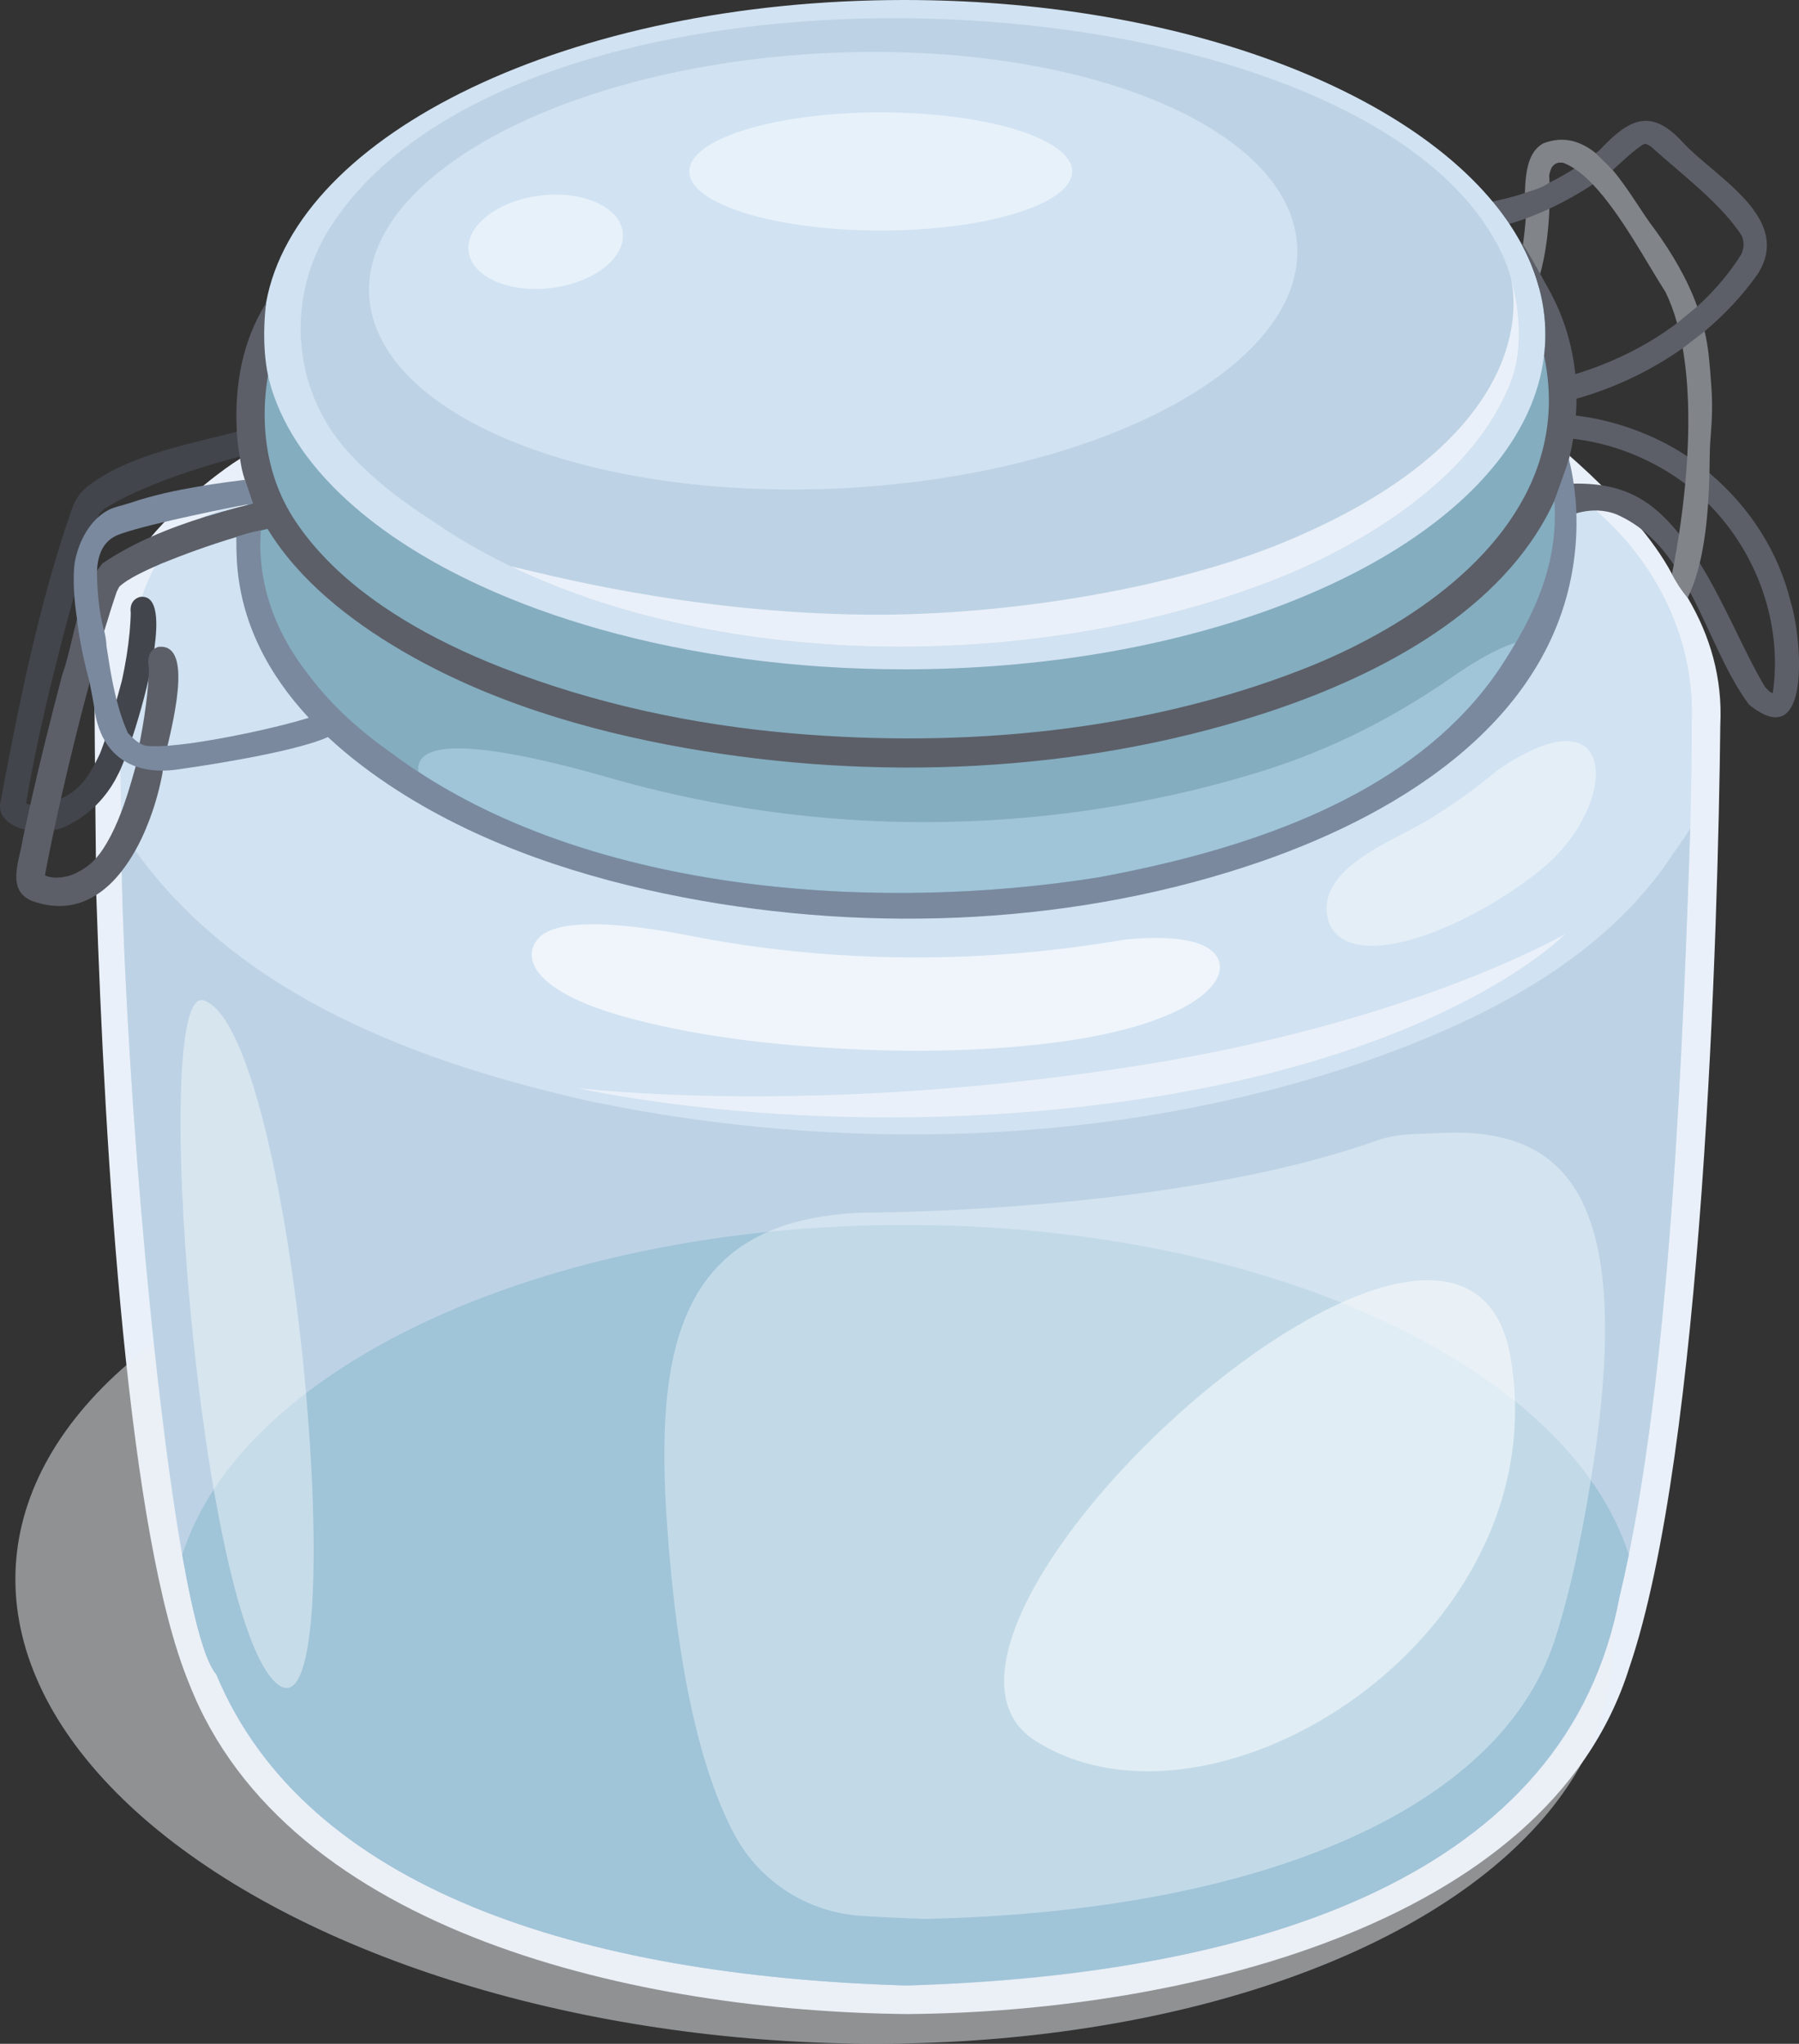 <?xml version="1.0" encoding="UTF-8"?>
<svg id="Layer_2" data-name="Layer 2" xmlns="http://www.w3.org/2000/svg" width="880.36" height="1000" viewBox="0 0 880.36 1000">
  <rect x="0" y="0" width="880.36" height="1000" fill="#333333" stroke="none"/>
  <defs>
    <style>
      .cls-1 {
        opacity: .6;
      }

      .cls-1, .cls-2 {
        fill: #f5fbff;
      }

      .cls-3 {
        fill: #d1e2f2;
      }

      .cls-4, .cls-5, .cls-6 {
        fill: #fff;
      }

      .cls-4, .cls-2 {
        opacity: .4;
      }

      .cls-7 {
        fill: #edf1f4;
      }

      .cls-7, .cls-5 {
        opacity: .5;
      }

      .cls-8 {
        fill: #84adbf;
      }

      .cls-9 {
        fill: #bdd3e5;
      }

      .cls-10 {
        fill: #818489;
      }

      .cls-11 {
        fill: #eaf0f9;
      }

      .cls-12 {
        fill: #5c5f68;
      }

      .cls-13 {
        fill: #7a899e;
      }

      .cls-14 {
        fill: #a0c4d8;
      }

      .cls-6 {
        opacity: .65;
      }

      .cls-15 {
        fill: #42454c;
      }
    </style>
  </defs>
  <g id="Layer_1-2" data-name="Layer 1">
    <g>
      <path id="_Path_" data-name="&amp;lt;Path&amp;gt;" class="cls-10" d="M746.73,105.11c-.1,4.16-1.03,11.27-1.53,15.36,.4,.57,.81,1.14,1.18,1.73,2.5,4.02,4.84,8.18,7.14,12.35,3.07-10.26,4.41-23.41,4.76-33.95-2.73,1.27-10.25,4.04-11.55,4.51Z"/>
      <path id="_Path_-2" data-name="&amp;lt;Path&amp;gt;" class="cls-12" d="M746,107.16c4.07-1.46,8.26-3.23,12.28-5.09,9.33-4.33,18.38-9.9,22.06-12.46,.16,.23-3.82-6.33-8.81-7.8-3.92,2.51-9.06,5.47-13.26,7.52-3.92,1.9-7.94,3.6-12.04,5.07-5.11,1.84-11.99,3.41-17.28,4.53,.26,.31,7.26,10.48,7.59,11.17,2.38-.62,6.91-2.03,9.46-2.94Z"/>
      <path id="_Path_-3" data-name="&amp;lt;Path&amp;gt;" class="cls-11" d="M825.89,292.49c-2.35-3.97-4.92-7.83-7.68-11.6-18.32-34.81-66.47-71.45-66.47-71.45l-5.95-2.88c5.19-11.88,6.1-20.6,6.1-33.32,0-90.47-138.85-163.82-310.12-163.82S131.64,82.78,131.64,173.25c0,9.74,4.29,36.77,4.29,36.77,0,0-16.2,13.06-18.82,14.67-13.26,8.13-71.26,51.48-70.99,100.97,.27,49.49,1,112.19,1,112.19,4.22,127.83,15.52,314.09,45.52,386.1,47.94,122.41,221.24,160.21,351.18,161.49,130.24-.84,313.14-41.35,353.43-169.31,36.31-106.18,43.49-363.51,44.6-461.43,1.14-23.14-5.05-43.78-15.96-62.22Z"/>
      <path id="_Path_-4" data-name="&amp;lt;Path&amp;gt;" class="cls-3" d="M827.87,354.24c1.82-39.34-15.59-76.23-44.52-102.38-1.46-1.3-2.93-2.59-4.44-3.87-2.64-2.23-5.37-4.43-8.18-6.6,.24,2.13,.43,4.27,.56,6.42,.06,.99-2.16,.03-6.08-2.39-.3-3.19-.75-6.01-1.23-8.46l-4.38-8.31s13.47-45.86-6.51-88.11c-.27-.97-.54-1.94-.84-2.89-1.8-5.86-4.18-11.63-7.14-17.26-.61-1.16-1.24-2.31-1.9-3.45-1.43-2.51-2.97-4.99-4.62-7.45-2.43-3.6-5.08-7.15-7.97-10.63C682.47,40.7,571.59,0,442.51,0,279.18,0,145.03,65.15,130.17,148.37c-.9,5.06-1.39,10.19-1.39,15.38,0,0-20.62,34.7-4.49,66.68,0,0-2.08,6.6-3.11,17.3-1.65,.19-3.2,.35-4.62,.47-54.91,4.82-58.79,88.6-57.47,139.1,.54,20.74,.54,43.15,.59,45.31,2.67,104.55,17.38,274.76,33.8,350.32,4.05,18.65,8.21,31.55,12.32,36.25,43.67,105.13,178.64,147.69,338.01,152.27,157.91-3.39,304.03-50.36,339.96-159.12,3.18-9.6,6.11-20.12,8.82-31.37,25.54-106.2,31.14-278.76,34.59-375.68,0,0,.89-36.41,.69-51.04h0Z"/>
      <ellipse id="_Path_-5" data-name="&amp;lt;Path&amp;gt;" class="cls-7" cx="398.38" cy="788.97" rx="210.12" ry="391.32" transform="translate(-412.59 1140.41) rotate(-86.64)"/>
      <path id="_Path_-6" data-name="&amp;lt;Path&amp;gt;" class="cls-9" d="M827.18,405.28c-2.34,3.74-4.84,7.41-7.45,11.01-35.07,54.35-96.38,84.07-155.78,104.44-119.22,40.03-251.86,43.57-374.48,18.24-83.6-18.67-171.81-51.05-223.28-122.83-2.01,3.58-4.22,6.97-6.65,10.08,2.22,103.87,17.18,279.59,33.95,356.72,4.05,18.65,8.21,31.55,12.32,36.25,43.67,105.13,178.64,147.69,338.01,152.27,173.07-5.33,323.44-53.92,348.77-190.49,25.54-106.2,31.14-278.76,34.59-375.69h0Z"/>
      <path id="_Path_-7" data-name="&amp;lt;Path&amp;gt;" class="cls-14" d="M443.1,599.32c-177.47,0-324.84,69.76-353.92,161.43,1.42,8.05,2.86,15.5,4.31,22.18,4.05,18.65,8.21,31.55,12.32,36.25,43.67,105.13,178.64,147.69,338.01,152.27,173.07-5.33,323.44-53.92,348.77-190.49,1.56-6.5,3.05-13.25,4.47-20.21-29.09-91.67-176.49-161.43-353.96-161.43Z"/>
      <g id="_Group_" data-name="&amp;lt;Group&amp;gt;">
        <path id="_Path_-8" data-name="&amp;lt;Path&amp;gt;" class="cls-2" d="M704.81,554.37c-11.16,.55-20.92,.06-31.45,3.8-100,35.55-251.3,35.15-251.35,35.15-89.44,3.5-101.76,65.05-95.54,153.29,5.05,71.63,16.69,120.2,32.73,150.61,12.31,23.34,35.93,38.46,62.26,40.17,10.33,.67,20.91,1.17,31.73,1.49,165.66-3.72,280.52-54.4,307.36-135.63,2.79-8.42,5.49-18.05,8.04-28.64,4.88-20.3,9.01-43.2,12.53-67.62,16.71-123.2-16.23-155.61-76.31-152.63Z"/>
        <path id="_Path_-9" data-name="&amp;lt;Path&amp;gt;" class="cls-4" d="M99.79,489.52c-27.13-9.44-2.3,304.01,36,334.52,38.29,30.51,9.11-318.81-36-334.52Z"/>
        <path id="_Path_-10" data-name="&amp;lt;Path&amp;gt;" class="cls-6" d="M550.52,459.71c-67.95,11.72-140.15,12.07-210.16-1.35-.36-.07-.71-.15-1.07-.22-33.6-6.66-66.87-9.41-75.92,1.05-8.39,9.69-2.43,26.66,46.36,39.43,35.44,9.28,74.38,13.43,114.31,15.05,37.91,1.26,67.88-.24,96.78-4.21,62.39-8.84,82.51-29.68,74.49-41.66-4.96-7.41-19.72-10.47-44.78-8.1Z"/>
        <path id="_Path_-11" data-name="&amp;lt;Path&amp;gt;" class="cls-4" d="M697.29,402.11c-16.93,9.86-52.06,22.81-47.77,46.29,.45,2.46,1.38,4.85,2.89,6.84,15.36,20.32,70.27-3.91,102.18-30.14,38.14-31.36,38.24-89.62-22.02-48.1-10.55,8.94-22.32,17.33-35.26,25.1,0,0,0,0-.01,0Z"/>
        <path id="_Path_-12" data-name="&amp;lt;Path&amp;gt;" class="cls-5" d="M506.89,851.89c87.38,54.9,255.42-51.13,232.36-187.47-23.06-136.33-317.87,133.74-232.36,187.47Z"/>
        <path id="_Path_-13" data-name="&amp;lt;Path&amp;gt;" class="cls-11" d="M766.01,456.94s-56.52,58.51-209.71,81.05c-153.18,22.54-273.69-5.67-273.69-5.67,0,0,113.1,14.4,273.98-10.85,135.32-21.24,209.42-64.54,209.42-64.54Z"/>
      </g>
      <path id="_Path_-14" data-name="&amp;lt;Path&amp;gt;" class="cls-15" d="M45,262.1c.97-3.06,1.92-6.03,2.87-8.88,.73-2.62,2.11-3.04,3.18-4.2,16.55-10.75,45.84-20.46,70.03-26.62,.26,.01,.51,0,.76,0-.55-3.27-.96-6.61-1.18-10.02-.05-.79-.08-1.57-.11-2.36-25.64,7.01-56.78,11.71-77.9,28.13-3.53,2.74-5.98,6.64-7.45,10.85C19.02,295.27,8.95,345.67,.03,393.66c-.43,5.29,3.42,8.86,8.07,10.91,2.85,1.17,5.72,1.84,8.56,2.11,9.42-.27,12.88-.43,18.62-4,5.85-3.1,11.01-7.45,15.21-12.49,2.87-3.45,5.31-7.2,7.14-11.04,.38-.65,.86-1.64,1.42-2.89,.78-1.77,1.69-4.07,2.7-6.8,1.86-4.82,4.5-13.32,4.5-13.32,7.6-24.37,15.44-59.19,5.72-63.67-1.02-.47-2.22-.61-3.64-.37-3.52,1.14-4.87,4.19-4.35,7.65-.05,3.17-.26,6.48-.58,9.86-.7,7.48-1.99,15.39-3.73,23.34,0,0-5.1,18.61-6.41,23.57-1.04,3.2-2.14,6.32-3.27,9.36-.25,.68-.5,1.39-.76,2.06-.88,2.26-5.06,10.52-8.08,14.13-3.29,4.1-8.01,7.46-13.25,9.63-3.43,1.41-7.51,2.69-10.94,2.62-1.06-.18-2.06-.48-3.1-.75-.64-.28-.87-.41-1.09-.53,5.65-34.18,17.36-81.67,28.56-119.03,1.23-4.1,2.45-8.08,3.66-11.91Z"/>
      <path id="_Path_-15" data-name="&amp;lt;Path&amp;gt;" class="cls-8" d="M763.96,236.96l-4.38-8.31s13.47-45.86-6.51-88.11c.94,3.46,1.7,6.97,2.22,10.51,.62,4.19,.93,8.43,.93,12.7,0,3.46-.22,6.9-.63,10.31-.59,4.92-1.59,9.78-2.99,14.58-1.22,4.17-2.74,8.28-4.55,12.34-.73,1.63-1.5,3.25-2.32,4.86-2.52,4.96-5.46,9.83-8.83,14.59-44.19,62.5-159.32,107.06-294.4,107.06-53.74,0-104.29-7.07-148.5-19.5-21.19-5.96-40.92-13.15-58.83-21.39-26.15-12.03-48.44-26.29-65.75-42.23-8.28-7.62-15.44-15.63-21.32-23.95-1.89-2.67-3.63-5.37-5.25-8.11-2.86-4.8-5.3-9.7-7.31-14.68-1.84-4.55-3.31-9.17-4.4-13.85-1.54-6.57-2.35-13.25-2.35-20.04,0,0-20.62,34.7-4.49,66.67,0,0-24.19,76.53,51.66,130.88,75.85,54.35,158.57,86.53,273.61,81.98,115.04-4.55,228.1-32.55,273.95-92.28,45.85-59.73,43.95-96.41,40.46-114.05Z"/>
      <path id="_Path_-16" data-name="&amp;lt;Path&amp;gt;" class="cls-14" d="M618.24,377.1c-69.8,21.81-185.52,41.94-320.08,3.44-70.93-20.29-95.34-17.05-93.39-2.92,92.61,60.73,229.23,68.21,332.9,51.64,64.06-11.88,135.76-33.76,180.54-82.37,6.86-7.45,13.11-15.5,18.58-24.27,1.77-2.78,3.42-5.5,4.99-8.2-9.75,2.99-21.42,10.06-31.37,16.99-28.3,19.72-59.25,35.4-92.17,45.68Z"/>
      <path id="_Path_-17" data-name="&amp;lt;Path&amp;gt;" class="cls-12" d="M876.34,294.75c-5.98-24.95-20.45-46.98-39.79-63.26-4.21-3.71-10.85-8.17-10.85-8.17-16.21-10.91-36.5-18.08-56.09-20.18-.16,2.27-.26,4.31-.54,6.59-.2,1.61,1.03,3.43,.77,5.01,.61,.05,1.19,.1,1.75,.17,19.19,2.55,37.66,10.23,53.11,21.81l11.19,9.69c23.99,23.92,36.58,58.99,31.63,92.73-.54-.09-1.11-.56-1.55-.76-.72-.75-1.64-1.57-2.31-2.4-10.21-17.05-19.48-40.53-31.86-60.45-4.49-9.03-10.11-14.32-10.11-14.32-12.84-15.75-26.39-25.64-53.99-24.5,.11,.71-1.01,16.27-1.01,16.27,0,0,11.89-6.34,24.62-1.2,12.18,5.47,20.76,14.15,27.8,24.53,0,0,4.98,7.55,8.02,13.51,9.74,18.41,17.17,39.21,28.66,54.84,31.21,25.45,25.79-33.46,20.56-49.92Z"/>
      <path id="_Path_-18" data-name="&amp;lt;Path&amp;gt;" class="cls-10" d="M835.88,246.41c.34-4.95,.54-9.95,.66-14.91,.07-3,.12-5.98,.14-8.93,.06-8.11,1.28-14.63,1.13-25.89-.11-7.8-1.52-21.96-1.72-23.62-.43-3.71-1.07-7.36-1.91-10.95-.96-4.12-2.18-8.16-3.62-12.13-4.89-13.48-12.32-26.11-20.91-37.91-6.03-7.78-12.58-19.53-20.47-28.89-2.59-3.08-5.33-5.89-8.25-8.22-7.33-5.87-15.74-8.68-25.73-4.81-7.24,4.02-8.62,13.29-8.98,24.26,2.73-.92,8.46-2.45,12.04-5.07-.04-1.21-.08-2.42-.14-3.61,.13-.73,.69-3.08,1.58-4.32-.11,.2,.61-.55,.88-.86,.36-.24,.72-.46,1.1-.66,.41-.12,1.36-.41,1.65-.41-1.3,.19,1.17,.02,1.53,.14,1.88,.69,3.75,1.67,5.61,2.89,3.09,2.02,6.15,4.73,9.16,7.89,13.6,14.3,26.15,38.12,35.39,52.47,2.29,4.66,4.17,9.78,5.69,15.25,1.09,3.92,2,8.02,2.74,12.26,2.87,16.37,3.26,34.79,2.24,52.95-.25,4.49-.59,8.96-1.01,13.39-.78,8.44-1.83,16.68-3.02,24.5-.8,5.26-1.67,10.31-2.57,15.1-.29,1.55-.59,3.08-.89,4.58,1.64,3.4,4.76,8.3,7.68,11.6,.43-.87,.84-1.76,1.23-2.66,1.9-4.37,3.43-9.18,4.66-14.29,2.17-9.02,3.41-18.97,4.1-29.13Z"/>
      <path id="_Path_-19" data-name="&amp;lt;Path&amp;gt;" class="cls-12" d="M77.55,316.49c-6.46,1.93-4.93,9.15-4.64,10.6-.2,9.77-2.06,24.75-5.36,40.28,.93,.49,1.91,.88,2.94,1.05,3.56,.27,7.13,.16,10.69-.12,4.92-20.42,12.39-53.57-3.63-51.81Z"/>
      <path id="_Path_-20" data-name="&amp;lt;Path&amp;gt;" class="cls-12" d="M823.74,69.92c-15.99-17.71-26.73-11.56-41.05,3.61-.57,.48-1.16,.94-1.74,1.42,2.23,2.4,6.41,6.25,8.25,8.22,4.93-4.36,9.61-9.09,14.87-12.49,.23-.05,.7-.19,.9-.25,.55-.16,2.62,.99,3,1.34,14.5,13.13,34.24,27.79,44.43,43.66,.32,.87,.57,1.77,.75,2.69-.06-.11,.18,2.19,.04,2.63-.25,1.21-.39,1.82-.58,2.42,0-.03-.28,.79-.36,1.04-5.99,9.6-13.35,18.19-21.68,25.75l-9.85,8.14c-14.92,11.22-32.11,19.58-49.83,24.95-1.48-14.43-5.73-28.43-12.99-41.46-1.46-2.62-2.91-5.27-4.37-7.91-2.31-4.17-4.64-8.33-7.14-12.35-.37-.59-.78-1.15-1.18-1.73-.63-.92-1.29-1.82-1.99-2.69,.65,1.15,1.29,2.29,1.89,3.45,2.96,5.64,5.34,11.4,7.14,17.26,1.35,4.41,2.39,8.88,3.06,13.41,.62,4.19,.93,8.43,.93,12.7,0,3.46-.22,6.9-.63,10.31,.05,.22,.11,.44,.15,.66,.95,4.67,1.58,9.25,1.91,13.73,.14,1.95,.22,3.88,.26,5.8,.03,1.48,.03,2.95-.01,4.4-.17,6.31-.95,12.41-2.25,18.32-.6,2.71-1.3,5.38-2.12,8.01-15.38,49.5-68.35,83.86-116.07,102.5-78.59,30.7-166.72,38.59-250.28,31.32-48.11-4.19-96.03-14.38-141.08-31.93-8.74-3.4-17.67-7.26-26.52-11.6-29.89-14.65-58.87-34.87-76.33-62.23-.61-.95-1.17-1.92-1.73-2.89-.69-1.19-1.35-2.4-1.98-3.63-2.33-4.53-4.24-9.25-5.74-14.1-2.55-8.26-3.92-16.89-4.24-25.58-.26-7.12,.18-14.29,1.26-21.3,.09-.58,.21-1.15,.31-1.73-2.98-15.07-1.69-28.73-.96-35.42-11.57,18.32-15.38,40.05-14.35,61.65,.04,.79,.06,1.57,.11,2.36,.22,3.41,.63,6.75,1.18,10.02,.58,3.43,.93,6.36,1.85,9.64,.16,.58,1.01,3.44,1.62,5.39,1.25,3.99,3,8.52,3.17,8.9-2.57,.65-4.6,1.18-7.18,1.87-5.33,1.42-10.66,2.93-15.95,4.58-17.78,5.52-35.13,12.54-50.41,22.81-.98,1.16-1.87,2.37-2.71,3.61-4.76,6.97-7.56,15.15-9.81,23.6-2.48,9.36-4.3,19.04-7.36,27.77-5.57,21.21-10.9,42.49-15.7,63.88-.91,4.07-1.81,8.15-2.68,12.24-.27,1.26-.55,2.51-.81,3.77-1.46,10.26-8.5,25.27,4.71,30.42,12.23,4.36,22.62,2.5,31.27-3.02,4.64-2.96,8.77-6.96,12.42-11.63,2.43-3.11,4.65-6.5,6.65-10.08,1.14-2.03,2.21-4.11,3.21-6.23,1.39-2.94,2.64-5.94,3.77-8.96,2.93-7.79,5.03-15.66,6.31-22.68,.05-.37,.6-5.59,.68-6.05-4.86,.04-8.58-.12-12.61-1.57-.63,2.48-2.56,9.2-3.26,11.62-1.13,3.94-2.35,7.8-3.66,11.49-3.95,11.12-8.68,20.71-14.07,26.59-1.08,1.18-2.19,2.22-3.33,3.09-2.22,1.67-4.62,3.1-7.16,4.24-3.91,1.68-10.05,2.59-14.09,.6,1.34-7.34,2.95-15.29,4.79-23.85,1.12-5.21,2.33-10.66,3.61-16.25,4.01-17.57,8.69-36.53,13.47-54.26,2.38-8.83,4.79-17.35,7.15-25.22,2.08-6.94,4.12-13.39,6.08-19.12,.41-.83,.8-1.7,1.26-2.5,3.99-3.91,12.98-8.01,20.44-11.26,10.08-4.12,23.55-9.12,36.89-13.06,4.05-1.2,8.09-2.29,12-3.24,.65-.16,1.29-.3,1.93-.45,.44-.1,.88-.2,1.32-.3,15.17,24.91,39.83,44.4,65.17,59.3,42.48,24.97,91.15,39.41,139.43,47.93,92.44,16.32,192.22,12.29,281.89-16.6,53.09-17.1,113.59-47.38,140.24-98.31,.94-1.79,1.84-3.61,2.69-5.45,.11-.23,.21-.47,.32-.71,1.19-2.61,2.3-5.27,3.3-7.98,1.47-3.97,2.74-8.07,3.8-12.27,.82-3.25,1.51-6.57,2.07-9.96,.26-1.58,.5-3.17,.7-4.78,.28-2.28,.48-4.55,.64-6.82,.19-2.69,.28-5.38,.29-8.06,18.46-5.2,36.22-13.59,51.99-24.71l10.72-8.27c9.84-8.25,18.67-17.66,26.05-28.13,17.16-27.36-20.52-46.95-36.49-64.05Z"/>
      <path id="_Path_-21" data-name="&amp;lt;Path&amp;gt;" class="cls-13" d="M771.28,247.81c-.13-2.15-.32-4.29-.56-6.42-.19-1.71-.4-3.42-.66-5.12-.59-3.89-1.34-7.75-2.3-11.57-.99,3.28-6.14,17.58-7.11,20.26,1.34,20.4-3.02,38.68-12.74,58.19-3.15,6.33-6.86,12.78-11.13,19.48-5.47,8.76-11.72,16.82-18.58,24.27-44.78,48.61-116.47,70.48-180.54,82.37-108.94,17.42-254.3,8.32-346.7-61.26-8.16-5.75-15.94-12.02-23.07-18.85-.16-.16-.33-.31-.49-.47-5.83-5.63-11.22-11.63-16.03-18.03-16.14-20.2-25.72-44.73-23.71-71.13-4.1,.63-8.25,1.86-12,3.24-.05,3.8,.03,7.6,.24,11.39,1.7,30.38,15.58,55.92,35.21,77.07-17.38,5.29-42.39,10.32-58,12.46-3.53,.43-7.07,.88-10.63,1.16-3.56,.28-7.13,.39-10.69,.12-1.03-.17-2-.55-2.94-1.05-2.38-1.26-4.48-3.36-6.31-5.33-.36-.8-.69-1.62-1.02-2.43-2.94-7.16-4.97-15.04-6.58-23.18-.49-2.46-.92-4.95-1.34-7.45-.51-3.03-.99-6.06-1.45-9.1-.17-2.83-.54-5.5-1.16-7.72-3.88-13.81-3.51-29.5-3.51-29.5,.37-7.95,3.04-15.22,11.61-18,14.27-5.14,58.55-13.93,64.64-14.86-.11-.27-2.98-9.77-3.98-11.57-6.93,.9-35.4,4.19-54.92,10.93-4.53,1.56-8.84,2.24-12.01,3.96-7.58,4.12-12.51,12.15-15.02,20.41-.79,2.61-1.37,5.25-1.54,7.85-.53,8.26,.15,16.58,1.42,24.89,0,0,.9,11.43,6.17,31.12,.35,1.72,.69,3.43,1.01,5.14,.41,2.15,.8,4.3,1.14,6.43,.48,4.1,1.34,7.77,2.53,11.04,1.97,5.4,4.85,9.7,8.49,12.93,1.28,1.14,2.67,2.14,4.13,3.02,1.61,.97,3.32,1.79,5.13,2.44,4.02,1.46,8.52,2.15,13.38,2.11,2.58-.02,5.27-.25,8.05-.68,1.63-.25,54.43-7.49,72.76-15.74,10.46,9.76,22.07,18.47,34.07,26.17,42.09,26.99,91.22,42.94,140.06,52.31,92.7,17.78,193.68,13.29,283.19-17.83,68.98-23.98,143.41-70.21,152.72-149.42,.95-8.05,1.2-16.08,.74-24.02Z"/>
      <path id="_Path_-22" data-name="&amp;lt;Path&amp;gt;" class="cls-9" d="M737.53,130.16C681.25-15.57,258.28-39.54,161.7,111.04c-21.83,34.03-19.06,78.77,7.73,109.05,11.74,13.27,26.43,24.68,41.81,34.54,109.7,76.33,297.07,78.99,423.97,24.29,40.07-17.86,85.54-47.41,102.97-89.24,8.08-17.36,5.72-41.66-.65-59.5Z"/>
      <path id="_Path_-23" data-name="&amp;lt;Path&amp;gt;" class="cls-3" d="M183.78,159.52c1.54,4.22,3.61,8.34,6.2,12.33,1.94,2.98,4.15,5.9,6.65,8.73,11.79,13.42,29.61,25.12,51.91,34.49,42.35,17.79,100.87,27.14,164.91,23.74,47.95-2.54,92.03-11.88,128.04-25.7,37.42-14.37,66.12-33.59,81.3-55.14,8.42-11.95,12.69-24.61,12-37.56-.15-2.78-.53-5.51-1.12-8.21-11.94-54.4-112.19-92.43-231.67-86.09-88.37,4.69-163.67,32.4-199.33,68.91-8.97,9.18-15.42,18.92-18.95,28.98-2.35,6.71-3.43,13.57-3.05,20.5,.28,5.14,1.34,10.15,3.11,15.01Z"/>
      <g id="_Group_-2" data-name="&amp;lt;Group&amp;gt;">
        <path id="_Path_-24" data-name="&amp;lt;Path&amp;gt;" class="cls-1" d="M430.99,54.99c-51.75,0-93.69,12.94-93.69,28.9s41.95,28.9,93.69,28.9,93.7-12.94,93.7-28.9-41.95-28.9-93.7-28.9Z"/>
        <path id="_Path_-25" data-name="&amp;lt;Path&amp;gt;" class="cls-1" d="M264.22,95.72c-20.83,2.6-36.45,14.82-34.9,27.3,1.56,12.48,19.71,20.48,40.54,17.88,20.83-2.6,36.45-14.82,34.9-27.3-1.56-12.48-19.71-20.48-40.54-17.88Z"/>
      </g>
      <path id="_Path_-26" data-name="&amp;lt;Path&amp;gt;" class="cls-11" d="M739.36,135.92c5.63,25.15-2.46,84.51-111.16,129.45-54.44,22.51-135.8,36.04-204.12,35.38-87.85-.84-158.95-20.33-174.24-23.7,111.37,53.79,272.35,50.57,385.36,1.86,40.07-17.86,85.54-47.41,102.97-89.24,7.25-15.56,6.08-36.68,1.18-53.74Z"/>
    </g>
  </g>
</svg>